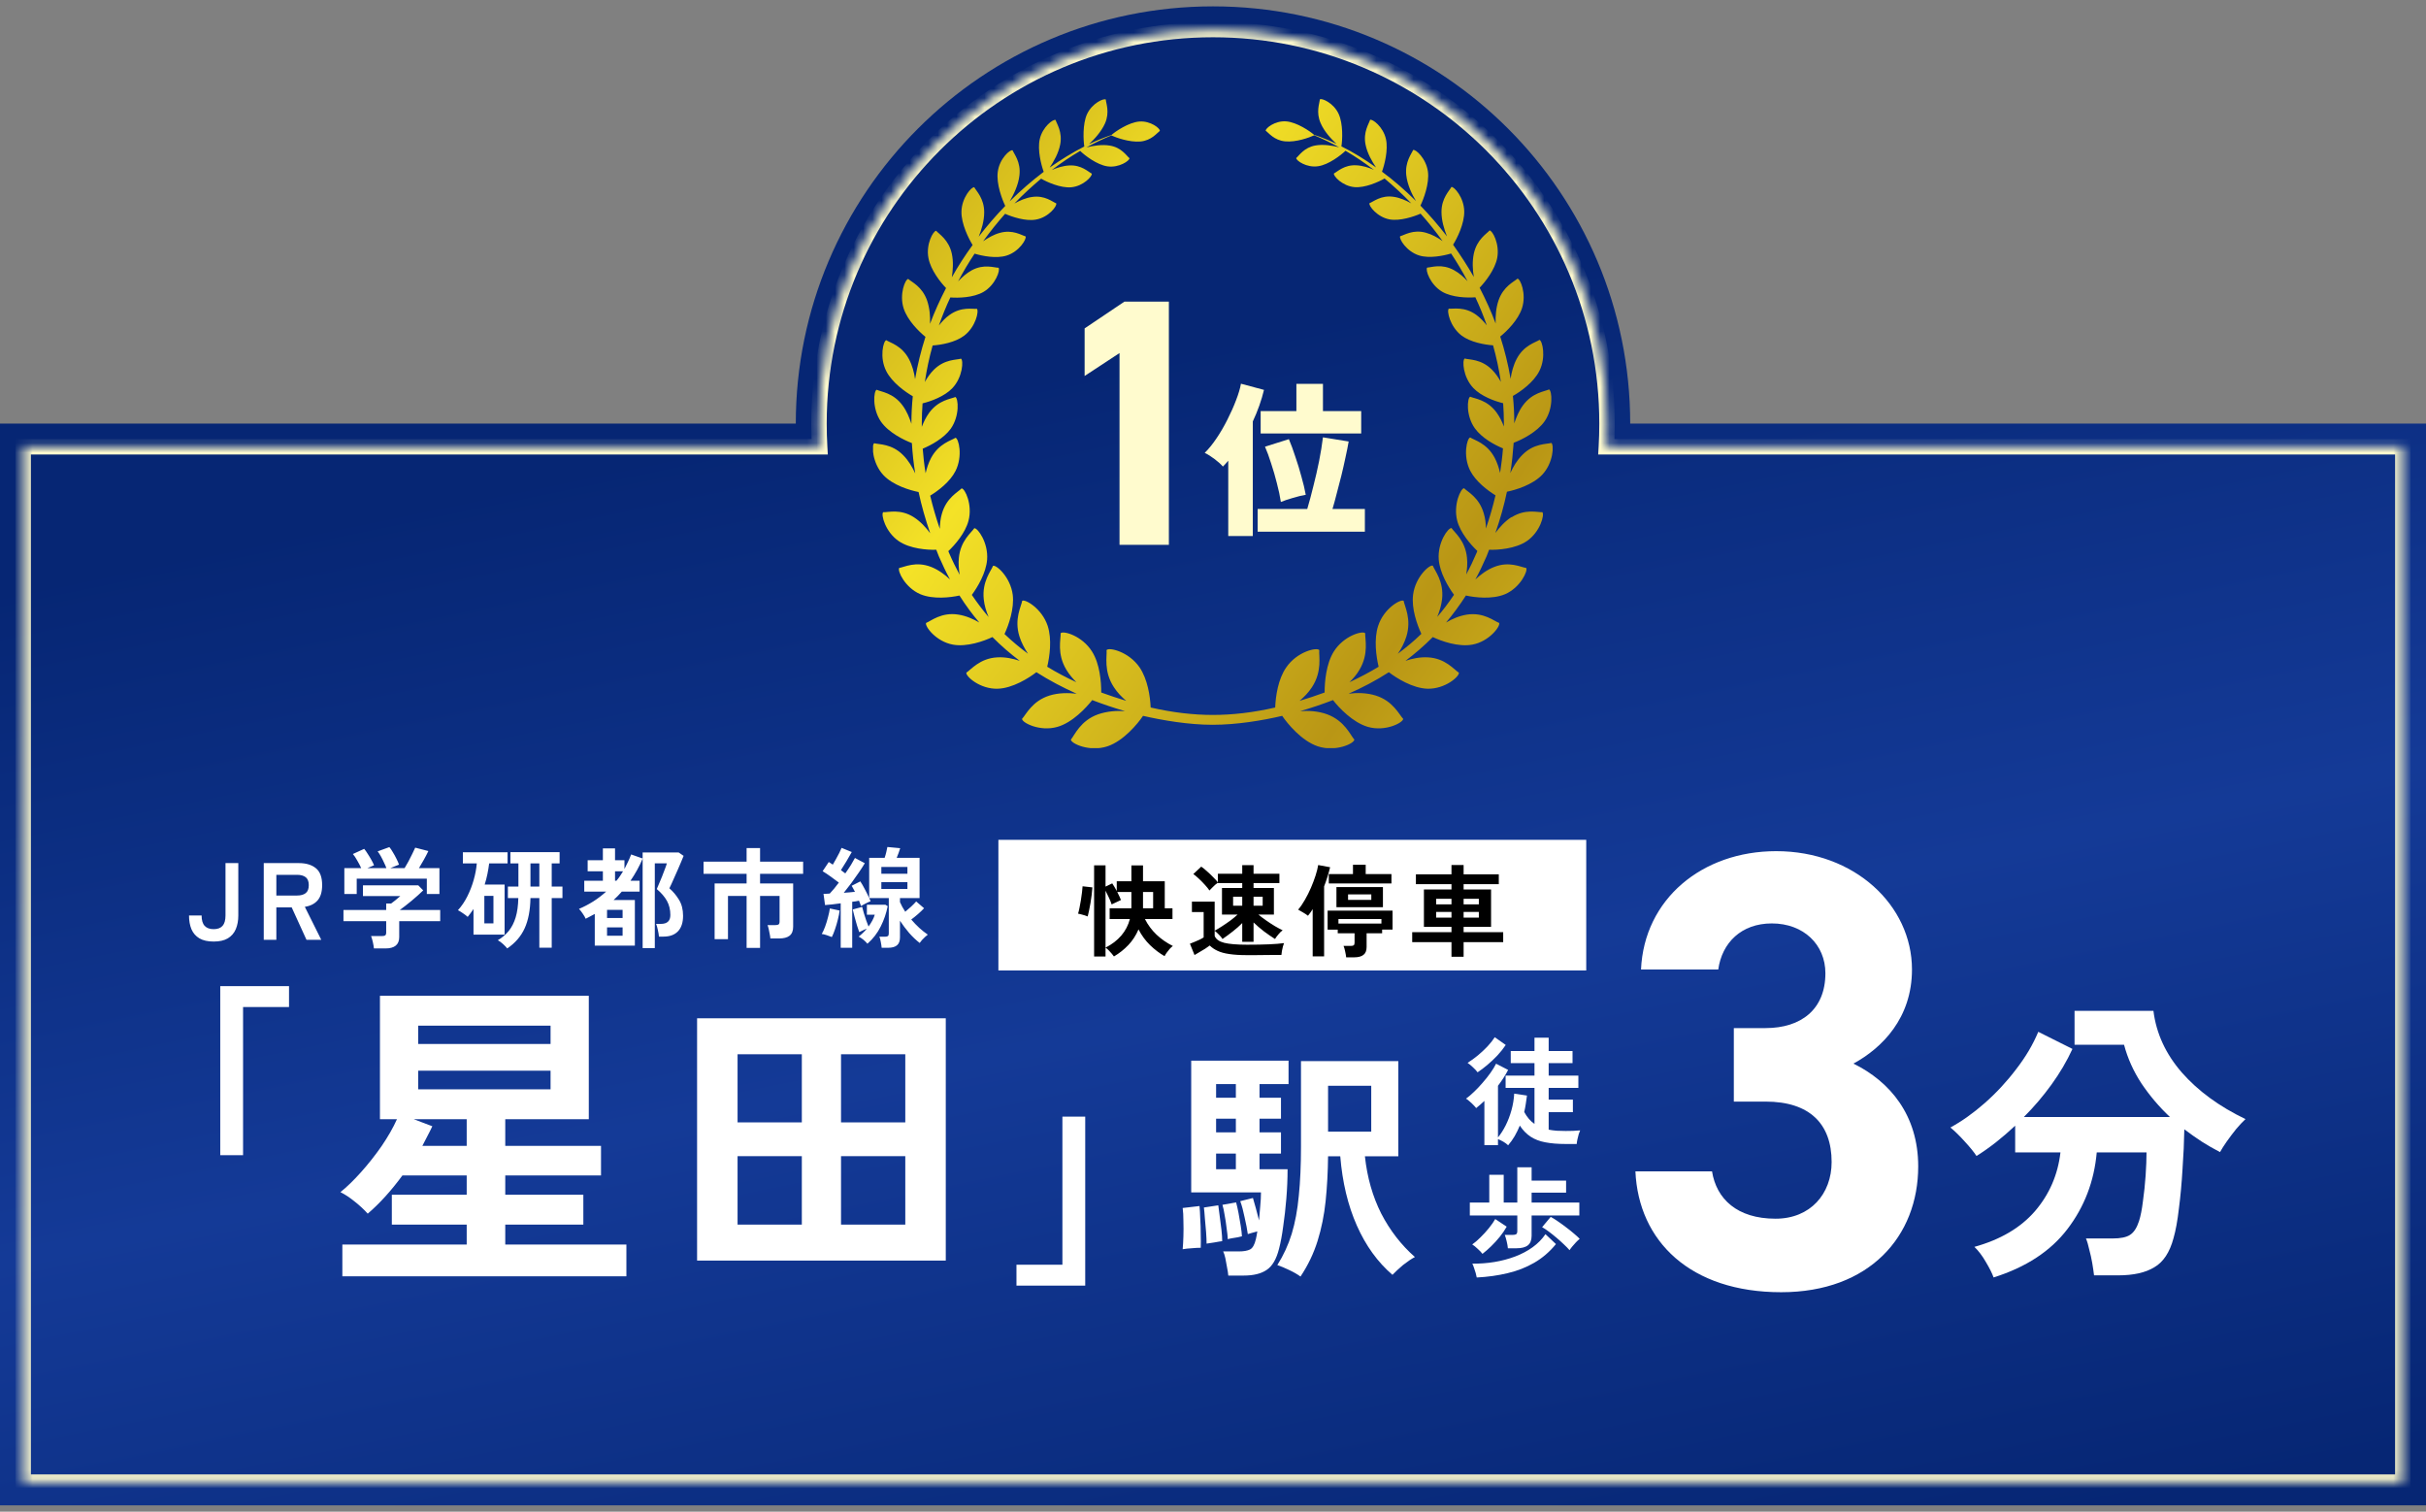 <svg width="260" height="162" viewBox="0 0 260 162" fill="none" xmlns="http://www.w3.org/2000/svg">
<rect x="0" y="0" width="260" height="162" fill="#808080" stroke="none"/>
<path fill-rule="evenodd" clip-rule="evenodd" d="M174.713 45.395L260 45.395V161.318H0V45.395L85.287 45.395C85.287 20.7 105.305 0.682 130 0.682C154.694 0.682 174.713 20.7 174.713 45.395Z" fill="url(#paint0_linear_17_318)"/>
<mask id="path-2-inside-1_17_318" fill="white">
<path fill-rule="evenodd" clip-rule="evenodd" d="M172.157 47.879C172.205 47.057 172.229 46.229 172.229 45.395C172.229 22.072 153.323 3.166 130 3.166C106.677 3.166 87.771 22.072 87.771 45.395C87.771 46.229 87.795 47.057 87.843 47.879H2.484V158.834H257.516V47.879H172.157Z"/>
</mask>
<path d="M172.157 47.879L171.331 47.831L171.28 48.707H172.157V47.879ZM87.843 47.879V48.707H88.72L88.669 47.831L87.843 47.879ZM2.484 47.879V47.051H1.656V47.879H2.484ZM2.484 158.834H1.656V159.662H2.484V158.834ZM257.516 158.834V159.662H258.344V158.834H257.516ZM257.516 47.879H258.344V47.051H257.516V47.879ZM171.401 45.395C171.401 46.213 171.378 47.025 171.331 47.831L172.984 47.927C173.033 47.089 173.057 46.245 173.057 45.395H171.401ZM130 3.994C152.865 3.994 171.401 22.53 171.401 45.395H173.057C173.057 21.615 153.78 2.338 130 2.338V3.994ZM88.599 45.395C88.599 22.53 107.135 3.994 130 3.994V2.338C106.22 2.338 86.943 21.615 86.943 45.395H88.599ZM88.669 47.831C88.622 47.025 88.599 46.213 88.599 45.395H86.943C86.943 46.245 86.967 47.089 87.016 47.927L88.669 47.831ZM2.484 48.707H87.843V47.051H2.484V48.707ZM3.312 158.834V47.879H1.656V158.834H3.312ZM257.516 158.006H2.484V159.662H257.516V158.006ZM256.688 47.879V158.834H258.344V47.879H256.688ZM172.157 48.707H257.516V47.051H172.157V48.707Z" fill="#FFFBCE" mask="url(#path-2-inside-1_17_318)"/>
<g clip-path="url(#clip0_17_318)">
<path d="M161.994 55.407C161.291 55.861 160.718 56.495 160.261 57.112C160.784 55.634 161.193 54.156 161.503 52.695C162.403 52.516 164.251 51.964 165.281 50.876C166.491 49.593 166.556 47.66 166.262 47.466C165.755 47.612 164.382 47.498 163.155 48.748C162.583 49.317 162.174 50.015 161.863 50.697C162.043 49.609 162.141 48.521 162.223 47.449C163.09 47.124 164.725 46.312 165.543 45.143C166.507 43.747 166.327 41.879 166.017 41.733C165.543 41.96 164.234 42.058 163.22 43.438C162.779 44.039 162.501 44.721 162.288 45.371C162.288 45.354 162.288 45.322 162.288 45.306C162.288 44.348 162.239 43.373 162.141 42.431C162.926 41.993 164.382 40.97 164.987 39.736C165.722 38.258 165.297 36.504 164.987 36.423C164.578 36.699 163.319 36.991 162.55 38.453C162.19 39.135 161.994 39.898 161.896 40.596C161.634 39.053 161.258 37.543 160.784 36.065C161.471 35.513 162.714 34.295 163.122 33.012C163.613 31.486 162.942 29.878 162.632 29.862C162.272 30.187 161.127 30.674 160.604 32.184C160.326 32.996 160.261 33.889 160.293 34.669C159.803 33.353 159.214 32.07 158.576 30.836C159.181 30.203 160.212 28.904 160.457 27.653C160.751 26.127 159.934 24.681 159.639 24.698C159.329 25.055 158.298 25.64 157.955 27.166C157.775 28.027 157.824 28.92 157.955 29.683C157.268 28.482 156.516 27.328 155.731 26.224C156.156 25.558 156.957 23.951 156.925 22.635C156.892 21.141 155.829 19.972 155.551 20.037C155.338 20.443 154.488 21.222 154.488 22.716C154.488 23.658 154.782 24.584 155.077 25.331C154.177 24.162 153.229 23.074 152.231 22.034C152.542 21.401 153.213 19.68 153.033 18.381C152.836 16.968 151.708 15.961 151.446 16.074C151.283 16.48 150.563 17.341 150.711 18.754C150.825 19.809 151.332 20.849 151.757 21.547C150.58 20.378 149.37 19.322 148.111 18.397C148.372 17.682 148.797 16.074 148.536 14.905C148.241 13.573 147.064 12.713 146.835 12.843C146.721 13.249 146.083 14.126 146.344 15.474C146.524 16.416 147.048 17.309 147.473 17.942C146.246 17.065 145.004 16.302 143.761 15.685C143.875 15.019 143.957 13.281 143.466 12.209C142.927 11.024 141.651 10.488 141.455 10.65C141.422 11.056 141.013 12.014 141.537 13.2C141.929 14.109 142.681 14.905 143.237 15.425C142.436 15.035 141.635 14.71 140.834 14.45C140.441 14.093 138.986 13.086 137.825 13.005C136.615 12.924 135.601 13.768 135.65 14.012C135.96 14.223 136.533 15.035 137.727 15.149C138.92 15.262 140.31 14.743 140.85 14.499C141.749 14.873 142.632 15.295 143.515 15.782C142.812 15.604 141.847 15.441 140.997 15.587C139.754 15.798 139.215 16.692 138.92 16.935C138.888 17.195 140.032 18.007 141.275 17.812C142.403 17.65 143.712 16.627 144.202 16.156C145.232 16.756 146.263 17.455 147.244 18.202C146.688 17.958 146.034 17.747 145.38 17.715C144.071 17.633 143.319 18.413 142.959 18.592C142.878 18.851 143.859 19.939 145.167 20.053C146.295 20.151 147.734 19.501 148.389 19.128C149.37 19.956 150.335 20.833 151.25 21.791C150.694 21.482 150.04 21.19 149.37 21.093C148.012 20.881 147.178 21.628 146.77 21.774C146.655 22.034 147.587 23.269 148.928 23.512C150.04 23.707 151.512 23.22 152.248 22.895C153.082 23.821 153.867 24.811 154.603 25.834C154.079 25.461 153.474 25.12 152.82 24.941C151.43 24.552 150.482 25.217 150.057 25.315C149.909 25.575 150.727 26.955 152.101 27.377C153.196 27.718 154.701 27.41 155.518 27.166C156.156 28.124 156.745 29.115 157.284 30.138C156.876 29.683 156.385 29.261 155.829 28.952C154.504 28.222 153.409 28.66 152.951 28.676C152.738 28.904 153.262 30.495 154.554 31.258C155.633 31.892 157.284 31.924 158.118 31.859C158.576 32.834 158.985 33.84 159.345 34.864C159.018 34.458 158.642 34.052 158.217 33.743C156.941 32.817 155.747 33.126 155.273 33.077C155.028 33.288 155.388 34.993 156.63 35.952C157.595 36.682 159.116 36.942 160.015 37.007C160.375 38.29 160.653 39.589 160.849 40.921C160.588 40.45 160.277 39.995 159.885 39.606C158.723 38.453 157.464 38.566 156.974 38.42C156.696 38.599 156.777 40.401 157.906 41.587C158.74 42.464 160.163 42.983 161.095 43.211C161.144 43.909 161.176 44.624 161.176 45.338C161.176 45.468 161.176 45.598 161.176 45.712C160.98 45.176 160.718 44.656 160.375 44.185C159.361 42.821 158.037 42.724 157.562 42.513C157.252 42.642 157.072 44.526 158.069 45.907C158.805 46.93 160.162 47.677 161.078 48.05C161.013 48.927 160.898 49.804 160.768 50.681C160.637 50.129 160.457 49.56 160.179 49.041C159.345 47.482 158.004 47.173 157.562 46.881C157.219 46.962 156.761 48.846 157.562 50.437C158.151 51.59 159.41 52.548 160.277 53.084C159.999 54.27 159.656 55.455 159.247 56.641C159.247 56.105 159.181 55.553 159.018 55.017C158.527 53.296 157.284 52.711 156.908 52.321C156.565 52.321 155.731 54.059 156.172 55.797C156.516 57.096 157.595 58.346 158.331 59.044C158.315 59.093 158.298 59.142 158.282 59.174C157.922 60.019 157.546 60.815 157.137 61.562C157.235 60.993 157.284 60.376 157.219 59.759C157.039 57.924 155.878 57.063 155.567 56.592C155.208 56.527 154.047 58.135 154.194 59.97C154.308 61.383 155.208 62.893 155.829 63.738C155.257 64.582 154.668 65.378 154.03 66.109C154.276 65.524 154.472 64.874 154.554 64.192C154.75 62.292 153.769 61.172 153.556 60.62C153.213 60.474 151.692 61.821 151.446 63.721C151.25 65.199 151.872 66.937 152.33 67.927C151.528 68.707 150.678 69.405 149.811 70.055C150.187 69.519 150.514 68.886 150.727 68.204C151.299 66.336 150.531 64.972 150.433 64.387C150.106 64.176 148.307 65.199 147.702 67.067C147.227 68.496 147.489 70.363 147.751 71.451C146.737 72.069 145.674 72.621 144.627 73.108C145.02 72.718 145.412 72.28 145.707 71.76C146.721 70.039 146.279 68.48 146.312 67.862C146.05 67.554 144.006 68.122 142.943 69.828C142.125 71.143 141.962 73.059 141.962 74.212C141.063 74.537 140.163 74.846 139.28 75.105C139.754 74.699 140.229 74.228 140.605 73.644C141.733 71.922 141.324 70.298 141.39 69.665C141.128 69.34 139.002 69.828 137.841 71.533C136.974 72.783 136.713 74.618 136.664 75.82C134.325 76.356 132.101 76.616 129.992 76.616C127.882 76.616 125.658 76.356 123.32 75.82C123.271 74.634 122.993 72.799 122.142 71.533C120.981 69.828 118.856 69.34 118.594 69.665C118.659 70.298 118.25 71.922 119.379 73.644C119.755 74.228 120.213 74.699 120.703 75.105C119.804 74.829 118.905 74.537 118.022 74.212C118.022 73.059 117.874 71.143 117.04 69.828C115.977 68.122 113.933 67.554 113.672 67.862C113.704 68.496 113.247 70.039 114.277 71.76C114.587 72.28 114.964 72.718 115.356 73.108C114.293 72.621 113.247 72.069 112.233 71.451C112.494 70.363 112.756 68.512 112.282 67.067C111.66 65.199 109.862 64.176 109.551 64.387C109.453 64.988 108.668 66.336 109.256 68.204C109.469 68.886 109.812 69.503 110.172 70.055C109.306 69.421 108.455 68.707 107.654 67.944C108.112 66.969 108.717 65.215 108.537 63.738C108.292 61.838 106.771 60.506 106.427 60.636C106.215 61.188 105.234 62.309 105.43 64.209C105.495 64.891 105.708 65.54 105.953 66.125C105.332 65.394 104.727 64.598 104.154 63.754C104.776 62.909 105.675 61.399 105.79 59.986C105.937 58.135 104.759 56.544 104.416 56.608C104.105 57.079 102.944 57.94 102.764 59.775C102.699 60.392 102.764 61.009 102.846 61.594C102.437 60.831 102.045 60.035 101.685 59.191C101.669 59.142 101.652 59.109 101.636 59.061C102.372 58.362 103.451 57.112 103.795 55.813C104.253 54.091 103.419 52.354 103.059 52.337C102.683 52.727 101.44 53.328 100.949 55.033C100.786 55.569 100.737 56.138 100.72 56.673C100.312 55.472 99.968 54.286 99.69 53.117C100.557 52.581 101.816 51.639 102.405 50.47C103.206 48.878 102.748 46.995 102.405 46.913C101.963 47.206 100.622 47.514 99.788 49.073C99.51 49.593 99.33 50.161 99.2 50.714C99.052 49.82 98.954 48.943 98.889 48.083C99.788 47.709 101.162 46.962 101.898 45.939C102.879 44.542 102.699 42.675 102.388 42.545C101.914 42.756 100.606 42.853 99.592 44.218C99.249 44.689 98.987 45.224 98.791 45.744C98.791 45.614 98.791 45.484 98.791 45.354C98.791 44.64 98.823 43.942 98.873 43.227C99.788 43 101.227 42.48 102.061 41.603C103.19 40.418 103.271 38.599 102.993 38.436C102.519 38.583 101.244 38.469 100.083 39.622C99.69 40.012 99.379 40.466 99.118 40.937C99.314 39.606 99.592 38.306 99.952 37.023C100.868 36.959 102.372 36.699 103.337 35.968C104.58 35.026 104.939 33.305 104.694 33.093C104.22 33.142 103.026 32.834 101.751 33.759C101.309 34.068 100.949 34.474 100.622 34.88C100.982 33.857 101.391 32.85 101.849 31.875C102.699 31.941 104.334 31.908 105.414 31.275C106.705 30.511 107.229 28.92 107.016 28.693C106.558 28.693 105.446 28.254 104.138 28.969C103.582 29.277 103.091 29.716 102.683 30.154C103.222 29.131 103.811 28.14 104.449 27.182C105.25 27.426 106.754 27.735 107.866 27.393C109.24 26.971 110.058 25.591 109.911 25.331C109.485 25.217 108.537 24.568 107.147 24.957C106.493 25.136 105.888 25.493 105.365 25.851C106.1 24.828 106.902 23.837 107.719 22.911C108.455 23.236 109.927 23.739 111.039 23.528C112.396 23.285 113.312 22.067 113.197 21.791C112.805 21.645 111.971 20.898 110.597 21.109C109.927 21.206 109.273 21.498 108.717 21.807C109.633 20.849 110.597 19.972 111.579 19.144C112.216 19.517 113.672 20.167 114.8 20.069C116.108 19.956 117.089 18.868 117.008 18.608C116.648 18.429 115.896 17.65 114.587 17.731C113.95 17.763 113.296 17.974 112.723 18.218C113.721 17.455 114.735 16.773 115.765 16.172C116.239 16.643 117.564 17.666 118.692 17.828C119.935 18.007 121.079 17.211 121.047 16.951C120.736 16.708 120.213 15.815 118.954 15.604C118.087 15.457 117.138 15.62 116.435 15.798C117.318 15.311 118.201 14.889 119.101 14.515C119.657 14.759 121.03 15.262 122.224 15.165C123.418 15.051 123.99 14.256 124.301 14.028C124.35 13.768 123.32 12.94 122.126 13.021C120.965 13.103 119.51 14.109 119.117 14.467C118.316 14.743 117.515 15.068 116.713 15.441C117.269 14.938 118.022 14.126 118.43 13.216C118.954 12.014 118.528 11.056 118.512 10.667C118.316 10.504 117.057 11.04 116.501 12.226C116.01 13.297 116.108 15.051 116.206 15.701C114.964 16.334 113.721 17.098 112.494 17.958C112.936 17.309 113.443 16.416 113.623 15.49C113.884 14.142 113.247 13.265 113.132 12.859C112.887 12.729 111.726 13.59 111.431 14.921C111.17 16.074 111.595 17.698 111.857 18.413C110.614 19.355 109.387 20.41 108.21 21.58C108.619 20.881 109.142 19.842 109.256 18.786C109.42 17.357 108.684 16.513 108.521 16.107C108.259 15.993 107.114 17 106.934 18.413C106.754 19.712 107.425 21.433 107.736 22.067C106.738 23.09 105.79 24.194 104.89 25.363C105.185 24.633 105.479 23.691 105.479 22.749C105.479 21.255 104.629 20.475 104.416 20.069C104.138 19.988 103.075 21.174 103.042 22.668C103.01 23.983 103.827 25.591 104.236 26.257C103.435 27.361 102.683 28.514 102.012 29.716C102.127 28.952 102.192 28.043 102.012 27.198C101.685 25.688 100.639 25.087 100.328 24.73C100.034 24.73 99.2 26.159 99.51 27.686C99.755 28.936 100.786 30.252 101.391 30.869C100.753 32.103 100.164 33.386 99.674 34.701C99.707 33.922 99.641 33.045 99.363 32.217C98.84 30.706 97.695 30.219 97.335 29.894C97.025 29.911 96.354 31.518 96.845 33.045C97.254 34.328 98.496 35.546 99.183 36.098C98.709 37.576 98.333 39.086 98.071 40.629C97.973 39.93 97.777 39.167 97.417 38.485C96.648 37.023 95.389 36.731 94.981 36.455C94.67 36.536 94.228 38.29 94.981 39.768C95.602 41.002 97.041 42.009 97.826 42.464C97.728 43.422 97.679 44.38 97.679 45.338C97.679 45.371 97.679 45.387 97.679 45.419C97.466 44.77 97.188 44.072 96.747 43.471C95.749 42.09 94.424 41.993 93.95 41.766C93.64 41.895 93.443 43.763 94.408 45.176C95.226 46.361 96.877 47.157 97.728 47.482C97.793 48.554 97.908 49.642 98.088 50.73C97.777 50.064 97.368 49.349 96.796 48.781C95.569 47.531 94.196 47.644 93.689 47.498C93.394 47.677 93.476 49.625 94.67 50.908C95.7 52.013 97.548 52.548 98.447 52.727C98.758 54.189 99.183 55.666 99.69 57.144C99.232 56.527 98.66 55.894 97.957 55.439C96.501 54.497 95.193 54.919 94.653 54.887C94.392 55.131 94.882 57.014 96.322 57.989C97.532 58.817 99.412 58.947 100.344 58.914C100.442 59.158 100.524 59.402 100.622 59.629C100.998 60.49 101.391 61.318 101.816 62.097C101.26 61.578 100.59 61.074 99.821 60.766C98.153 60.1 96.91 60.782 96.371 60.863C96.158 61.172 96.992 62.974 98.627 63.673C100.001 64.257 101.865 64.03 102.83 63.819C103.484 64.858 104.203 65.832 104.956 66.71C104.302 66.336 103.549 65.995 102.715 65.865C100.9 65.573 99.788 66.547 99.249 66.758C99.101 67.115 100.312 68.756 102.127 69.08C103.615 69.356 105.446 68.707 106.362 68.269C107.294 69.21 108.275 70.055 109.289 70.818C108.553 70.575 107.736 70.396 106.885 70.445C105.005 70.542 104.056 71.776 103.566 72.085C103.484 72.475 105.037 73.871 106.934 73.806C108.521 73.757 110.254 72.669 111.072 72.036C112.478 72.929 113.933 73.692 115.389 74.342C114.506 74.245 113.475 74.228 112.478 74.537C110.614 75.122 109.96 76.583 109.534 77.038C109.534 77.444 111.431 78.434 113.312 77.898C114.931 77.444 116.403 75.852 117.057 75.024C118.234 75.479 119.412 75.869 120.573 76.21C119.69 76.145 118.676 76.21 117.678 76.551C115.781 77.233 115.176 78.775 114.767 79.263C114.8 79.685 116.779 80.611 118.692 79.977C120.425 79.393 121.946 77.541 122.502 76.713C124.628 77.2 127.408 77.671 129.959 77.671C132.51 77.671 135.29 77.216 137.416 76.713C137.972 77.541 139.493 79.393 141.226 79.977C143.139 80.611 145.118 79.685 145.151 79.263C144.726 78.792 144.12 77.249 142.24 76.551C141.259 76.193 140.245 76.145 139.345 76.21C140.507 75.869 141.684 75.479 142.861 75.024C143.499 75.852 144.987 77.428 146.606 77.898C148.487 78.434 150.367 77.444 150.384 77.038C149.958 76.599 149.304 75.122 147.44 74.537C146.443 74.228 145.412 74.228 144.529 74.342C146.001 73.692 147.44 72.945 148.846 72.036C149.664 72.669 151.397 73.757 152.984 73.806C154.881 73.855 156.434 72.475 156.352 72.085C155.845 71.776 154.913 70.542 153.033 70.445C152.182 70.396 151.348 70.575 150.629 70.818C151.643 70.055 152.624 69.21 153.556 68.269C154.472 68.707 156.287 69.356 157.791 69.08C159.59 68.756 160.817 67.115 160.669 66.758C160.13 66.563 159.018 65.589 157.203 65.865C156.385 65.995 155.616 66.336 154.979 66.71C155.731 65.816 156.434 64.858 157.105 63.819C158.053 64.03 159.934 64.257 161.307 63.673C162.942 62.974 163.776 61.156 163.564 60.863C163.024 60.798 161.765 60.1 160.113 60.766C159.345 61.074 158.674 61.578 158.118 62.097C158.544 61.318 158.936 60.49 159.312 59.629C159.41 59.385 159.508 59.142 159.59 58.914C160.522 58.947 162.403 58.817 163.629 57.989C165.068 57.014 165.559 55.131 165.297 54.887C164.774 54.919 163.466 54.497 161.994 55.439V55.407Z" fill="url(#paint1_linear_17_318)"/>
<path d="M125.271 32.32V58.386H119.982V37.835L116.242 40.291V35.191L120.511 32.32H125.271Z" fill="#FFFBCE"/>
<path d="M131.635 57.444V49.372C131.456 49.586 131.265 49.795 131.062 49.998C130.835 49.736 130.537 49.467 130.167 49.193C129.809 48.918 129.457 48.697 129.111 48.53C129.529 48.125 129.946 47.611 130.364 46.991C130.793 46.359 131.187 45.684 131.545 44.968C131.915 44.24 132.225 43.542 132.476 42.874C132.738 42.194 132.912 41.609 132.995 41.12L135.465 41.782C135.334 42.331 135.167 42.892 134.964 43.465C134.761 44.038 134.528 44.604 134.266 45.165V57.444H131.635ZM134.785 56.979V54.544H140.101C140.328 53.781 140.549 52.958 140.763 52.074C140.99 51.191 141.193 50.302 141.372 49.407C141.551 48.501 141.688 47.653 141.784 46.866L144.54 47.313C144.457 47.802 144.343 48.369 144.2 49.014C144.069 49.646 143.92 50.302 143.753 50.983C143.585 51.651 143.418 52.295 143.251 52.916C143.096 53.536 142.947 54.079 142.804 54.544H146.276V56.979H134.785ZM135.107 46.454V44.056H138.938V41.138H141.784V44.056H145.883V46.454H135.107ZM137.273 53.793C137.178 53.16 137.034 52.486 136.843 51.77C136.664 51.054 136.462 50.356 136.235 49.676C136.02 48.984 135.799 48.381 135.573 47.868L138.132 47.063C138.371 47.623 138.604 48.256 138.83 48.96C139.069 49.652 139.284 50.356 139.475 51.072C139.677 51.776 139.833 52.426 139.94 53.023C139.522 53.095 139.057 53.208 138.544 53.363C138.043 53.506 137.619 53.65 137.273 53.793Z" fill="#FFFBCE"/>
</g>
<path d="M23.605 123.794V105.68H30.975V107.919H26.05V123.794H23.605ZM36.691 136.776V133.367H50.018V131.232H41.994V128.029H50.018V125.963H43.13C41.914 127.616 40.674 128.982 39.411 130.061C38.998 129.602 38.528 129.166 37.999 128.752C37.495 128.339 36.989 128.006 36.484 127.754C37.173 127.203 37.908 126.491 38.688 125.619C39.469 124.746 40.203 123.817 40.892 122.829C41.581 121.819 42.132 120.855 42.545 119.937H40.72V106.714H63.103V119.937H54.15V122.795H64.412V125.963H54.15V128.029H62.518V131.232H54.15V133.367H67.132V136.776H36.691ZM44.818 116.734H59.005V114.737H44.818V116.734ZM44.818 111.879H59.005V109.916H44.818V111.879ZM45.265 122.795H50.018V119.937H44.336L46.333 120.694C46.172 121.039 46 121.383 45.816 121.728C45.633 122.072 45.449 122.428 45.265 122.795ZM74.708 135.089V109.124H101.361V135.089H74.708ZM79.047 131.232H85.934V123.897H79.047V131.232ZM90.135 131.232H97.022V123.897H90.135V131.232ZM79.047 120.281H85.934V112.981H79.047V120.281ZM90.135 120.281H97.022V112.981H90.135V120.281ZM108.937 137.775V135.536H113.861V119.661H116.306V137.775H108.937ZM139.378 136.8C139.046 136.556 138.637 136.321 138.149 136.094C137.678 135.868 137.26 135.693 136.894 135.571C137.556 134.525 138.07 133.41 138.436 132.225C138.802 131.022 139.055 129.663 139.195 128.146C139.351 126.63 139.43 124.887 139.43 122.918V113.715H149.861V123.911H146.28C146.524 126.177 147.107 128.225 148.031 130.055C148.972 131.868 150.175 133.419 151.639 134.708C151.273 134.9 150.846 135.188 150.358 135.571C149.887 135.972 149.513 136.321 149.234 136.617C147.648 135.257 146.375 133.497 145.417 131.336C144.458 129.175 143.866 126.7 143.639 123.911H142.332C142.314 125.602 142.227 127.205 142.07 128.722C141.914 130.221 141.626 131.641 141.208 132.983C140.789 134.325 140.179 135.597 139.378 136.8ZM131.639 136.695C131.622 136.469 131.578 136.181 131.508 135.833C131.456 135.501 131.395 135.17 131.325 134.839C131.256 134.525 131.177 134.281 131.09 134.107H132.763C133.286 134.107 133.687 134.037 133.966 133.898C134.245 133.759 134.454 133.393 134.593 132.8C134.646 132.591 134.698 132.312 134.75 131.963C134.576 132.016 134.384 132.068 134.175 132.12C133.966 132.173 133.818 132.216 133.731 132.251C133.661 131.746 133.548 131.153 133.391 130.473C133.251 129.776 133.094 129.192 132.92 128.722L134.28 128.382C134.367 128.661 134.471 129.027 134.593 129.48C134.715 129.916 134.829 130.351 134.933 130.787C134.986 130.282 135.029 129.767 135.064 129.244C135.116 128.722 135.142 128.234 135.142 127.78H127.665V113.663H138.097V116.173H134.986V117.637H137.286V119.885H134.986V121.349H137.286V123.624H134.986V125.297H137.992C137.992 126.325 137.948 127.371 137.861 128.434C137.774 129.497 137.661 130.499 137.521 131.441C137.399 132.364 137.251 133.157 137.077 133.82C136.798 134.935 136.354 135.693 135.744 136.094C135.151 136.495 134.332 136.695 133.286 136.695H131.639ZM142.332 121.271H146.959V116.356H142.332V121.271ZM126.75 133.872C126.785 133.488 126.811 133.027 126.829 132.486C126.846 131.946 126.846 131.406 126.829 130.865C126.829 130.308 126.803 129.837 126.75 129.454L128.554 129.244C128.589 129.593 128.615 130.046 128.633 130.604C128.668 131.144 128.685 131.693 128.685 132.251C128.702 132.809 128.702 133.297 128.685 133.715C128.406 133.715 128.084 133.732 127.718 133.767C127.369 133.785 127.047 133.82 126.75 133.872ZM129.312 133.271C129.312 132.957 129.295 132.547 129.26 132.042C129.225 131.536 129.182 131.04 129.129 130.552C129.095 130.046 129.06 129.663 129.025 129.401L130.567 129.166C130.62 129.497 130.672 129.898 130.724 130.369C130.794 130.839 130.855 131.319 130.907 131.807C130.959 132.277 130.986 132.678 130.986 133.009C130.811 133.027 130.541 133.07 130.175 133.14C129.809 133.192 129.522 133.236 129.312 133.271ZM131.587 132.8C131.569 132.451 131.526 132.051 131.456 131.597C131.404 131.127 131.334 130.665 131.247 130.212C131.177 129.759 131.099 129.393 131.012 129.114L132.476 128.852C132.563 129.166 132.65 129.549 132.737 130.003C132.824 130.456 132.903 130.909 132.972 131.362C133.042 131.798 133.086 132.173 133.103 132.486C133.016 132.504 132.868 132.539 132.659 132.591C132.45 132.626 132.24 132.661 132.031 132.695C131.822 132.73 131.674 132.765 131.587 132.8ZM130.332 125.297H132.45V123.624H130.332V125.297ZM130.332 121.349H132.45V119.885H130.332V121.349ZM130.332 117.637H132.45V116.173H130.332V117.637Z" fill="white"/>
<path d="M161.629 122.734C161.492 122.598 161.322 122.47 161.117 122.351C160.921 122.24 160.73 122.146 160.542 122.07V122.722H159.085V117.979C158.786 118.26 158.492 118.516 158.203 118.746C158.135 118.652 158.037 118.541 157.909 118.413C157.781 118.277 157.644 118.149 157.5 118.03C157.363 117.902 157.235 117.804 157.116 117.736C157.38 117.548 157.666 117.306 157.973 117.007C158.288 116.709 158.595 116.385 158.893 116.036C159.2 115.686 159.481 115.333 159.737 114.975C159.992 114.617 160.193 114.289 160.338 113.99L161.629 114.655C161.33 115.235 160.968 115.801 160.542 116.355V121.891C160.849 121.516 161.126 121.081 161.373 120.587C161.62 120.092 161.825 119.556 161.987 118.976C162.149 118.396 162.247 117.804 162.281 117.199L163.649 117.404C163.614 117.702 163.572 118 163.521 118.298C163.478 118.588 163.423 118.878 163.355 119.168C163.661 119.73 164.028 120.156 164.454 120.446V116.585H161.36V115.269H164.454V113.926H161.91V112.635H164.454V111.203H165.975V112.635H168.532V113.926H165.975V115.269H169.158V116.585H165.975V117.838H168.57V119.181H165.975V121.06C166.248 121.111 166.533 121.149 166.832 121.175C167.13 121.192 167.45 121.2 167.791 121.2C168.072 121.2 168.34 121.196 168.596 121.188C168.86 121.179 169.112 121.162 169.35 121.136C169.308 121.222 169.256 121.354 169.197 121.533C169.146 121.712 169.099 121.899 169.056 122.095C169.014 122.291 168.988 122.457 168.979 122.594H167.791C166.955 122.594 166.231 122.534 165.617 122.415C165.012 122.304 164.488 122.104 164.045 121.814C163.602 121.524 163.214 121.128 162.882 120.625C162.72 121.017 162.536 121.392 162.332 121.75C162.127 122.099 161.893 122.428 161.629 122.734ZM158.356 114.911C158.245 114.757 158.079 114.578 157.858 114.374C157.644 114.169 157.453 114.012 157.282 113.901C157.649 113.671 158.019 113.402 158.394 113.095C158.769 112.78 159.115 112.456 159.43 112.124C159.745 111.783 160.001 111.459 160.197 111.152L161.373 111.983C161.117 112.367 160.815 112.746 160.465 113.121C160.116 113.487 159.758 113.824 159.392 114.131C159.025 114.438 158.68 114.698 158.356 114.911ZM161.603 133.769C161.586 133.556 161.544 133.308 161.475 133.027C161.407 132.737 161.339 132.507 161.271 132.337H162.115C162.294 132.337 162.421 132.311 162.498 132.26C162.575 132.2 162.613 132.085 162.613 131.915V130.253H157.525V128.872H159.609V125.894H161.156V128.872H162.613V125.088H164.147V126.52H167.842V127.811H164.147V128.872H169.261V130.253H164.147V132.426C164.147 132.895 164.015 133.236 163.751 133.449C163.487 133.662 163.078 133.769 162.524 133.769H161.603ZM158.267 136.901C158.241 136.773 158.203 136.611 158.152 136.415C158.1 136.227 158.041 136.044 157.973 135.865C157.913 135.678 157.853 135.528 157.794 135.418C158.603 135.426 159.396 135.367 160.171 135.239C160.947 135.111 161.684 134.915 162.383 134.651C163.082 134.386 163.708 134.054 164.262 133.654C164.816 133.253 165.272 132.788 165.63 132.26L166.755 133.321C166.073 134.156 165.293 134.825 164.416 135.328C163.546 135.831 162.596 136.202 161.565 136.44C160.534 136.688 159.434 136.841 158.267 136.901ZM168.212 133.973C168.059 133.794 167.859 133.59 167.612 133.359C167.373 133.129 167.113 132.895 166.832 132.656C166.551 132.418 166.274 132.196 166.001 131.992C165.728 131.787 165.485 131.625 165.272 131.506L166.193 130.406C166.423 130.526 166.683 130.688 166.972 130.892C167.262 131.088 167.556 131.301 167.854 131.531C168.153 131.753 168.43 131.975 168.685 132.196C168.941 132.409 169.146 132.597 169.299 132.759C169.18 132.852 169.048 132.976 168.903 133.129C168.758 133.283 168.621 133.436 168.494 133.59C168.374 133.734 168.281 133.862 168.212 133.973ZM158.88 134.369C158.752 134.199 158.578 134.016 158.356 133.82C158.143 133.615 157.951 133.462 157.781 133.359C158.054 133.172 158.348 132.921 158.663 132.605C158.987 132.29 159.289 131.958 159.571 131.608C159.86 131.25 160.086 130.926 160.248 130.637L161.475 131.455C161.271 131.821 161.024 132.183 160.734 132.541C160.444 132.899 160.137 133.236 159.813 133.551C159.498 133.858 159.187 134.131 158.88 134.369Z" fill="white"/>
<path d="M185.818 118.051V110.174H189.223C193.028 110.174 195.632 108.171 195.632 104.299C195.632 101.228 193.295 98.958 189.891 98.958C186.62 98.958 184.55 101.028 184.149 103.898H175.872C176.205 96.355 182.414 91.214 190.358 91.214C198.769 91.214 204.911 97.022 204.911 103.898C204.911 109.105 201.707 112.31 198.636 113.979C202.575 115.915 205.579 119.52 205.579 124.994C205.579 132.471 200.372 138.479 190.892 138.479C181.145 138.479 175.604 133.005 175.271 125.528H183.482C183.949 128.465 186.152 130.601 190.291 130.601C194.03 130.601 196.299 127.931 196.299 124.526C196.299 120.454 193.963 118.051 189.223 118.051H185.818Z" fill="white"/>
<path d="M213.657 136.897C213.507 136.468 213.229 135.911 212.821 135.226C212.436 134.561 212.029 134.026 211.6 133.619C214.386 132.847 216.55 131.572 218.092 129.794C219.635 127.994 220.546 125.894 220.824 123.495H215.971V120.634C215.285 121.277 214.589 121.877 213.882 122.434C213.196 122.97 212.511 123.452 211.825 123.88C211.547 123.452 211.129 122.937 210.572 122.337C210.036 121.738 209.522 121.234 209.029 120.827C210.25 120.163 211.472 119.295 212.693 118.224C213.936 117.131 215.061 115.92 216.068 114.592C217.096 113.263 217.889 111.924 218.446 110.574L222.11 112.406C221.51 113.713 220.76 114.988 219.86 116.231C218.96 117.474 217.975 118.631 216.903 119.702H232.555C231.398 118.609 230.38 117.409 229.502 116.102C228.645 114.795 228.024 113.413 227.638 111.956H222.335V108.325H230.788C231.088 110.746 232.105 112.953 233.841 114.945C235.576 116.917 237.848 118.577 240.654 119.927C240.355 120.206 240.022 120.559 239.658 120.988C239.315 121.416 238.983 121.855 238.662 122.305C238.362 122.734 238.115 123.12 237.923 123.462C237.258 123.12 236.605 122.745 235.962 122.337C235.341 121.93 234.719 121.491 234.098 121.02C234.077 122.37 234.012 123.794 233.905 125.294C233.819 126.773 233.691 128.176 233.519 129.505C233.369 130.812 233.177 131.872 232.941 132.686C232.534 134.208 231.848 135.247 230.884 135.804C229.941 136.383 228.645 136.672 226.995 136.672H224.424C224.381 136.308 224.317 135.868 224.231 135.354C224.145 134.861 224.038 134.379 223.91 133.908C223.803 133.415 223.685 133.019 223.556 132.719H226.417C227.274 132.719 227.895 132.59 228.281 132.333C228.688 132.076 229.009 131.583 229.245 130.855C229.416 130.319 229.556 129.612 229.663 128.733C229.791 127.833 229.888 126.912 229.952 125.969C230.016 125.005 230.048 124.18 230.048 123.495H224.713C224.435 126.601 223.385 129.344 221.563 131.722C219.764 134.079 217.128 135.804 213.657 136.897Z" fill="white"/>
<path d="M22.899 100.9C22.273 100.9 21.764 100.786 21.372 100.559C20.981 100.324 20.695 99.996 20.515 99.573C20.343 99.15 20.257 98.661 20.257 98.105H21.607C21.607 98.614 21.717 98.986 21.936 99.221C22.155 99.455 22.476 99.573 22.899 99.573C23.321 99.573 23.638 99.455 23.85 99.221C24.061 98.986 24.167 98.614 24.167 98.105V92.493H25.54V98.105C25.54 98.661 25.45 99.15 25.27 99.573C25.09 99.996 24.805 100.324 24.413 100.559C24.03 100.786 23.525 100.9 22.899 100.9ZM28.267 100.712V92.493H32.024C32.791 92.493 33.398 92.673 33.844 93.033C34.298 93.393 34.525 94 34.525 94.853C34.525 95.573 34.361 96.121 34.032 96.497C33.703 96.865 33.249 97.092 32.67 97.178L34.431 100.712H32.846L31.261 97.237H29.617V100.712H28.267ZM29.617 95.969H31.836C32.235 95.969 32.545 95.882 32.764 95.71C32.983 95.538 33.093 95.252 33.093 94.853C33.093 94.462 32.983 94.18 32.764 94.008C32.545 93.836 32.235 93.749 31.836 93.749H29.617V95.969ZM40.074 101.639C40.058 101.451 40.019 101.22 39.956 100.946C39.894 100.68 39.831 100.469 39.769 100.312H40.943C41.099 100.312 41.213 100.289 41.283 100.242C41.353 100.187 41.389 100.082 41.389 99.925V98.716H36.81V97.518H41.389V96.826H41.917C42.034 96.739 42.187 96.622 42.375 96.473C42.571 96.317 42.747 96.168 42.903 96.027H38.9V94.877H44.829L45.357 95.417C45.208 95.565 45.024 95.738 44.805 95.933C44.586 96.129 44.355 96.329 44.112 96.532C43.87 96.736 43.635 96.923 43.408 97.096C43.189 97.268 43.001 97.409 42.844 97.518H47.177V98.716H42.786V100.418C42.786 101.232 42.293 101.639 41.306 101.639H40.074ZM36.904 95.804V93.033H38.712C38.602 92.783 38.461 92.513 38.289 92.223C38.125 91.926 37.968 91.691 37.819 91.519L39.029 90.967C39.146 91.1 39.272 91.276 39.404 91.495C39.545 91.707 39.678 91.926 39.804 92.153C39.929 92.372 40.023 92.564 40.086 92.728L39.369 93.033H41.412C41.349 92.853 41.263 92.654 41.154 92.435C41.052 92.208 40.943 91.988 40.825 91.777C40.708 91.566 40.59 91.386 40.473 91.237L41.729 90.779C41.847 90.912 41.972 91.096 42.105 91.331C42.246 91.558 42.375 91.793 42.492 92.035C42.617 92.278 42.708 92.485 42.762 92.658L41.823 93.033H43.361C43.494 92.822 43.631 92.583 43.772 92.317C43.921 92.043 44.058 91.773 44.183 91.507C44.316 91.241 44.422 91.018 44.5 90.838L45.909 91.202C45.776 91.484 45.615 91.793 45.427 92.129C45.24 92.466 45.063 92.767 44.899 93.033H47.095V95.804H45.744V94.16H38.23V95.804H36.904ZM54.362 101.639C54.26 101.506 54.111 101.35 53.916 101.17C53.72 100.99 53.532 100.853 53.352 100.759C53.814 100.485 54.206 100.152 54.526 99.761C54.847 99.362 55.094 98.876 55.266 98.305C55.438 97.734 55.532 97.045 55.548 96.239H54.432V95.006H55.559V92.528H54.703V91.319H59.974V92.528H59.129V95.006H60.279V96.239H59.129V101.557H57.802V96.239H56.851C56.828 97.538 56.62 98.618 56.229 99.479C55.837 100.34 55.215 101.06 54.362 101.639ZM50.746 100.16V97.413C50.652 97.561 50.55 97.706 50.441 97.847C50.339 97.988 50.233 98.125 50.124 98.258C49.998 98.141 49.83 98.011 49.619 97.871C49.407 97.722 49.227 97.612 49.079 97.542C49.47 97.111 49.807 96.614 50.088 96.051C50.37 95.487 50.597 94.9 50.769 94.29C50.942 93.679 51.051 93.092 51.098 92.528H49.607V91.331H54.397V92.528H52.425C52.378 92.904 52.315 93.284 52.237 93.667C52.159 94.051 52.061 94.427 51.944 94.794H54.08V100.16H50.746ZM51.908 98.951H52.883V96.004H51.908V98.951ZM56.851 95.006H57.802V92.528H56.851V95.006ZM68.873 101.604V92.012C68.701 92.419 68.505 92.822 68.286 93.221C68.067 93.62 67.828 94.008 67.57 94.383H68.545V95.546H66.643C66.51 95.702 66.369 95.855 66.22 96.004C66.071 96.152 65.919 96.301 65.762 96.45H68.04V101.334H63.743V97.941C63.586 98.027 63.426 98.113 63.261 98.199C63.105 98.285 62.941 98.371 62.768 98.457C62.706 98.301 62.6 98.117 62.451 97.906C62.31 97.694 62.177 97.526 62.052 97.401C62.584 97.174 63.093 96.908 63.578 96.603C64.072 96.289 64.533 95.937 64.964 95.546H62.616V94.383H64.612V93.374H62.98V92.188H64.612V90.92H65.915V92.188H66.924V93.127C67.058 92.877 67.183 92.622 67.3 92.364C67.425 92.106 67.539 91.84 67.641 91.566L68.873 92V91.354H72.736L73.264 91.718C73.202 91.867 73.12 92.067 73.018 92.317C72.916 92.56 72.802 92.826 72.677 93.115C72.552 93.397 72.427 93.679 72.302 93.961C72.184 94.235 72.075 94.481 71.973 94.701C71.871 94.92 71.793 95.084 71.738 95.194C72.137 95.538 72.482 95.949 72.771 96.426C73.061 96.896 73.206 97.467 73.206 98.141C73.206 98.861 73.026 99.412 72.666 99.796C72.305 100.179 71.785 100.371 71.104 100.371H70.623C70.607 100.176 70.568 99.941 70.505 99.667C70.451 99.393 70.388 99.174 70.317 99.009H70.822C71.503 99.009 71.844 98.692 71.844 98.058C71.844 97.487 71.722 96.982 71.48 96.544C71.237 96.106 70.873 95.683 70.388 95.276C70.435 95.166 70.509 94.99 70.611 94.748C70.721 94.497 70.834 94.227 70.951 93.937C71.069 93.64 71.174 93.362 71.268 93.104C71.37 92.846 71.437 92.65 71.468 92.517H70.177V101.604H68.873ZM65.058 100.277H66.725V99.385H65.058V100.277ZM65.058 98.375H66.725V97.507H65.058V98.375ZM65.915 94.383H66.067C66.2 94.227 66.326 94.063 66.443 93.89C66.561 93.718 66.67 93.546 66.772 93.374H65.915V94.383ZM80.015 101.58V96.015H78.019V100.641H76.587V94.677H80.015V93.644H75.401V92.341H80.015V90.885H81.459V92.341H86.073V93.644H81.459V94.677H85.005V99.314C85.005 99.753 84.876 100.074 84.618 100.277C84.367 100.473 83.987 100.571 83.479 100.571H82.563C82.555 100.438 82.531 100.281 82.492 100.101C82.461 99.921 82.426 99.745 82.387 99.573C82.348 99.393 82.305 99.248 82.258 99.138H83.091C83.256 99.138 83.373 99.115 83.443 99.068C83.514 99.013 83.549 98.904 83.549 98.739V96.015H81.459V101.58H80.015ZM90.1 101.569V96.802C89.787 96.841 89.486 96.88 89.196 96.919C88.907 96.951 88.648 96.974 88.421 96.99L88.257 95.781C88.351 95.781 88.453 95.781 88.562 95.781C88.68 95.773 88.801 95.765 88.926 95.757C89.216 95.46 89.541 95.068 89.901 94.583C89.642 94.38 89.357 94.168 89.044 93.949C88.731 93.722 88.437 93.526 88.163 93.362L88.821 92.376C88.883 92.415 88.95 92.458 89.02 92.505C89.098 92.552 89.177 92.603 89.255 92.658C89.365 92.478 89.478 92.278 89.596 92.059C89.721 91.832 89.838 91.613 89.948 91.401C90.057 91.182 90.139 91.002 90.194 90.861L91.286 91.308C91.114 91.621 90.922 91.953 90.711 92.305C90.499 92.658 90.304 92.971 90.124 93.245C90.21 93.307 90.292 93.37 90.37 93.433C90.449 93.487 90.523 93.542 90.593 93.597C90.82 93.276 91.024 92.971 91.204 92.681C91.384 92.384 91.525 92.137 91.627 91.942L92.683 92.505C92.519 92.787 92.308 93.115 92.049 93.491C91.799 93.859 91.533 94.235 91.251 94.618C90.969 94.994 90.695 95.346 90.429 95.675C90.64 95.659 90.848 95.644 91.051 95.628C91.255 95.605 91.447 95.585 91.627 95.569C91.564 95.444 91.501 95.327 91.439 95.217C91.384 95.108 91.329 95.01 91.274 94.924L92.202 94.454C92.351 94.673 92.511 94.951 92.683 95.287C92.863 95.624 93.02 95.941 93.153 96.239V91.93H94.808C94.871 91.75 94.93 91.546 94.984 91.319C95.039 91.084 95.078 90.9 95.102 90.767L96.475 90.897C96.444 91.022 96.389 91.186 96.311 91.39C96.241 91.585 96.17 91.765 96.1 91.93H98.553V96.239H96.452V96.673C96.522 96.837 96.605 97.006 96.698 97.178C96.792 97.35 96.898 97.526 97.016 97.706C97.227 97.534 97.438 97.35 97.65 97.154C97.869 96.951 98.049 96.767 98.19 96.603L99.035 97.33C98.863 97.518 98.651 97.722 98.401 97.941C98.15 98.16 97.904 98.36 97.661 98.54C97.935 98.861 98.225 99.162 98.53 99.444C98.843 99.725 99.144 99.964 99.434 100.16C99.356 100.215 99.258 100.297 99.141 100.406C99.031 100.508 98.921 100.618 98.812 100.735C98.71 100.853 98.628 100.958 98.565 101.052C98.182 100.755 97.806 100.399 97.438 99.984C97.078 99.561 96.749 99.123 96.452 98.669V100.453C96.452 100.845 96.346 101.127 96.135 101.299C95.931 101.479 95.603 101.569 95.149 101.569H94.491C94.476 101.397 94.444 101.189 94.397 100.946C94.358 100.712 94.307 100.524 94.245 100.383H94.832C94.988 100.383 95.098 100.359 95.16 100.312C95.223 100.266 95.254 100.172 95.254 100.031V96.239H93.153C93.184 96.301 93.212 96.36 93.235 96.415C93.258 96.469 93.282 96.524 93.305 96.579C93.157 96.634 92.985 96.712 92.789 96.814C92.593 96.908 92.425 97.002 92.284 97.096C92.253 97.01 92.218 96.919 92.178 96.826C92.147 96.724 92.108 96.622 92.061 96.52C91.951 96.544 91.834 96.567 91.709 96.591C91.591 96.606 91.466 96.622 91.333 96.638V101.569H90.1ZM92.965 101.134C92.855 101.001 92.715 100.86 92.542 100.712C92.37 100.571 92.198 100.457 92.026 100.371C92.355 100.113 92.644 99.831 92.895 99.526C92.754 99.573 92.613 99.632 92.472 99.702C92.331 99.765 92.202 99.827 92.085 99.89C92.022 99.718 91.944 99.483 91.85 99.185C91.764 98.888 91.677 98.583 91.591 98.27C91.505 97.949 91.439 97.679 91.392 97.46L92.401 97.189C92.448 97.37 92.507 97.589 92.578 97.847C92.656 98.097 92.738 98.352 92.824 98.61C92.918 98.868 93.004 99.095 93.082 99.291C93.411 98.845 93.634 98.422 93.752 98.023H92.906V96.955H94.891L95.137 97.107C94.988 97.867 94.738 98.594 94.386 99.291C94.041 99.988 93.568 100.602 92.965 101.134ZM89.149 100.418C89.001 100.356 88.821 100.289 88.609 100.219C88.406 100.148 88.226 100.105 88.069 100.089C88.194 99.878 88.316 99.612 88.433 99.291C88.551 98.97 88.652 98.638 88.738 98.293C88.832 97.949 88.899 97.636 88.938 97.354L89.983 97.577C89.952 97.859 89.889 98.18 89.795 98.54C89.709 98.9 89.607 99.248 89.49 99.585C89.38 99.913 89.267 100.191 89.149 100.418ZM94.456 95.264H97.25V94.536H94.456V95.264ZM94.456 93.632H97.25V92.904H94.456V93.632Z" fill="white"/>
<rect x="107" y="90" width="63" height="14" fill="white"/>
<path d="M117.258 102.506V92.733H118.483V95.01L119.202 94.666C119.281 94.773 119.36 94.899 119.438 95.042C119.524 95.185 119.607 95.332 119.685 95.482V94.44H121.254V92.743H122.499V94.44H124.83V97.34H125.657V98.49H122.704C123.026 99.12 123.437 99.674 123.939 100.154C124.447 100.634 125.034 101.042 125.7 101.379C125.593 101.45 125.478 101.554 125.356 101.69C125.242 101.826 125.135 101.962 125.034 102.098C124.934 102.242 124.859 102.363 124.809 102.464C124.279 102.163 123.763 101.773 123.262 101.293C122.768 100.813 122.353 100.247 122.016 99.596C121.751 100.226 121.39 100.784 120.931 101.271C120.473 101.751 119.958 102.159 119.385 102.496C119.335 102.417 119.256 102.317 119.148 102.195C119.048 102.073 118.937 101.952 118.815 101.83C118.701 101.715 118.59 101.622 118.483 101.551V102.506H117.258ZM118.483 101.551C119.163 101.207 119.725 100.777 120.169 100.262C120.613 99.739 120.921 99.148 121.092 98.49H118.923V97.34H121.243C121.25 97.319 121.254 97.297 121.254 97.276C121.254 97.247 121.254 97.222 121.254 97.201V95.59H119.739C119.825 95.754 119.904 95.915 119.975 96.073C120.047 96.223 120.101 96.349 120.137 96.449L119.138 96.921C119.08 96.735 118.987 96.502 118.858 96.223C118.73 95.937 118.604 95.679 118.483 95.45V101.551ZM116.571 98.21C116.492 98.174 116.385 98.135 116.248 98.092C116.12 98.049 115.991 98.013 115.862 97.985C115.733 97.949 115.626 97.924 115.54 97.909C115.59 97.752 115.64 97.548 115.69 97.297C115.747 97.04 115.797 96.767 115.84 96.481C115.89 96.195 115.93 95.919 115.958 95.654C115.994 95.382 116.016 95.156 116.023 94.977L117.075 95.096C117.061 95.325 117.036 95.586 117 95.879C116.965 96.173 116.922 96.47 116.871 96.771C116.821 97.072 116.768 97.351 116.71 97.609C116.66 97.859 116.614 98.06 116.571 98.21ZM122.499 97.34H123.584V95.59H122.499V97.34ZM133.648 102.356C132.889 102.356 132.255 102.317 131.747 102.238C131.239 102.166 130.82 102.052 130.49 101.894C130.161 101.744 129.882 101.554 129.653 101.325C129.524 101.425 129.359 101.54 129.159 101.669C128.958 101.79 128.754 101.912 128.546 102.034C128.346 102.156 128.171 102.259 128.02 102.345L127.526 101.132C127.648 101.089 127.802 101.028 127.988 100.949C128.181 100.87 128.371 100.788 128.557 100.702C128.75 100.609 128.897 100.527 128.998 100.455V97.738H127.741V96.621H130.179V99.735C130.422 99.606 130.691 99.445 130.985 99.252C131.285 99.059 131.582 98.855 131.876 98.64C132.17 98.418 132.424 98.207 132.639 98.006H130.963V95.16H133.133V94.634H130.523V94.591C130.444 94.641 130.344 94.72 130.222 94.827C130.107 94.934 129.993 95.045 129.878 95.16C129.764 95.267 129.678 95.357 129.62 95.428C129.499 95.249 129.338 95.049 129.137 94.827C128.937 94.605 128.725 94.39 128.503 94.183C128.281 93.968 128.077 93.796 127.891 93.667L128.74 92.872C128.912 92.987 129.112 93.148 129.341 93.356C129.57 93.556 129.792 93.767 130.007 93.989C130.229 94.204 130.401 94.394 130.523 94.558V93.635H133.133V92.711H134.346V93.635H137.117V94.634H134.346V95.16H136.527V98.006H134.862C135.091 98.2 135.36 98.404 135.667 98.618C135.975 98.833 136.287 99.037 136.602 99.231C136.924 99.417 137.21 99.571 137.461 99.692C137.311 99.8 137.157 99.95 136.999 100.144C136.842 100.33 136.724 100.491 136.645 100.627C136.272 100.391 135.879 100.118 135.463 99.811C135.055 99.496 134.683 99.177 134.346 98.855V100.928H133.133V98.919C132.832 99.227 132.492 99.528 132.112 99.821C131.74 100.115 131.375 100.383 131.017 100.627C130.938 100.491 130.813 100.337 130.641 100.165C130.476 99.993 130.322 99.854 130.179 99.746V100.294C130.308 100.645 130.648 100.892 131.199 101.035C131.751 101.171 132.567 101.239 133.648 101.239C134.565 101.239 135.352 101.225 136.011 101.196C136.67 101.167 137.203 101.125 137.611 101.067C137.576 101.146 137.536 101.268 137.493 101.432C137.45 101.59 137.415 101.751 137.386 101.916C137.357 102.088 137.339 102.227 137.332 102.335C137.132 102.335 136.87 102.335 136.548 102.335C136.226 102.342 135.882 102.345 135.517 102.345C135.159 102.353 134.815 102.356 134.486 102.356C134.157 102.356 133.877 102.356 133.648 102.356ZM132.155 97.061H133.133V96.094H132.155V97.061ZM134.346 97.061H135.324V96.094H134.346V97.061ZM144.271 102.592C144.256 102.421 144.22 102.209 144.163 101.959C144.113 101.708 144.056 101.511 143.991 101.368H144.754C144.904 101.368 145.012 101.346 145.076 101.304C145.141 101.253 145.173 101.157 145.173 101.014V100.015H143.368V99.628H142.284V97.587H149.243V99.617H148.126V100.015H146.462V101.486C146.462 101.873 146.351 102.152 146.129 102.324C145.907 102.503 145.57 102.592 145.119 102.592H144.271ZM140.683 102.485V97.426C140.605 97.555 140.522 97.68 140.436 97.802C140.35 97.917 140.264 98.028 140.178 98.135C140.035 98.02 139.863 97.906 139.663 97.791C139.47 97.67 139.291 97.566 139.126 97.48C139.384 97.179 139.627 96.825 139.856 96.417C140.093 96.008 140.307 95.579 140.501 95.128C140.694 94.677 140.859 94.24 140.995 93.817C141.131 93.395 141.224 93.022 141.274 92.7L142.552 92.937C142.466 93.287 142.37 93.635 142.262 93.978C142.155 94.322 142.037 94.659 141.908 94.988V102.485H140.683ZM143.229 97.222V95.063H148.212V97.222H143.229ZM142.412 94.677V93.667H145.001V92.668H146.365V93.667H149.125V94.677H142.412ZM143.444 98.973H148.051V98.49H143.444V98.973ZM144.475 96.438H146.966V95.847H144.475V96.438ZM155.559 102.528V100.96H151.349V99.897H155.559V99.327H152.605V95.321H155.559V94.752H151.746V93.699H155.559V92.7H156.859V93.699H160.629V94.752H156.859V95.321H159.801V99.327H156.859V99.897H161.101V100.96H156.859V102.528H155.559ZM153.916 98.339H155.559V97.727H153.916V98.339ZM156.859 98.339H158.491V97.727H156.859V98.339ZM153.916 96.911H155.559V96.32H153.916V96.911ZM156.859 96.911H158.491V96.32H156.859V96.911Z" fill="black"/>
<defs>
<linearGradient id="paint0_linear_17_318" x1="86.68" y1="45.395" x2="115.403" y2="184.84" gradientUnits="userSpaceOnUse">
<stop stop-color="#062674"/>
<stop offset="0.495" stop-color="#143A97"/>
<stop offset="1" stop-color="#062674"/>
</linearGradient>
<linearGradient id="paint1_linear_17_318" x1="82.193" y1="12.145" x2="197.13" y2="95.154" gradientUnits="userSpaceOnUse">
<stop stop-color="#B99615"/>
<stop offset="0.07" stop-color="#C2A218"/>
<stop offset="0.19" stop-color="#DCC41F"/>
<stop offset="0.29" stop-color="#F4E227"/>
<stop offset="0.51" stop-color="#CDB01B"/>
<stop offset="0.62" stop-color="#B99615"/>
<stop offset="0.67" stop-color="#C2A218"/>
<stop offset="0.77" stop-color="#DCC41F"/>
<stop offset="0.84" stop-color="#F4E227"/>
<stop offset="0.95" stop-color="#CDB01B"/>
<stop offset="1" stop-color="#B99615"/>
</linearGradient>
<clipPath id="clip0_17_318">
<rect width="72.866" height="69.554" fill="white" transform="translate(93.567 10.618)"/>
</clipPath>
</defs>
</svg>
